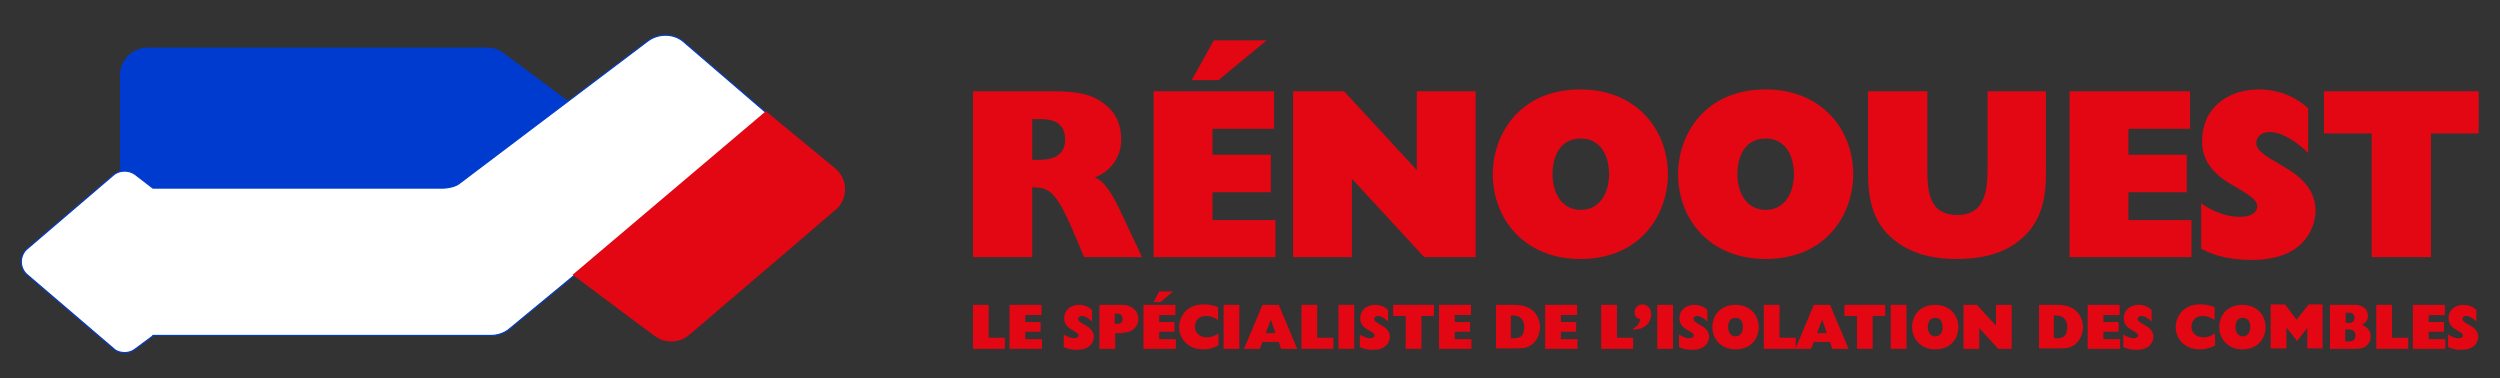 <?xml version="1.0" encoding="utf-8"?>
<!-- Generator: Adobe Illustrator 28.1.0, SVG Export Plug-In . SVG Version: 6.00 Build 0)  -->
<svg version="1.1" id="Calque_1" xmlns="http://www.w3.org/2000/svg" xmlns:xlink="http://www.w3.org/1999/xlink" x="0px" y="0px"
	 viewBox="0 0 539.6 81.6" style="enable-background:new 0 0 539.6 81.6;" xml:space="preserve">
<rect x="0" y="0" width="539.6" height="81.6" fill="#333333" stroke="none"/>
<style type="text/css">
	.st0{fill:#E30613;}
	.st1{fill:#003BCF;}
	.st2{fill:#FFFFFF;stroke:#003BCF;stroke-width:0.25;}
	.st3{fill:#FFFFFF;stroke:#0702BA;stroke-width:0.5;}
</style>
<g>
	<g>
		<g>
			<path class="st0" d="M210,55.5V19.7h17.4c5.7,0,8.4,0.8,10.8,2.6c2.9,2.1,3.8,4.9,3.8,7.8c0,3.9-2.3,6.9-5.7,8.2
				c0.9,0.4,2.6,1,5.5,7.2l4.7,10H234l-2.2-5.2c-4.1-9.7-5.6-9.7-9-9.9v15.1H210z M222.8,34.5h1.1c1.7,0,6,0,6-4.4
				c0-4.3-3.8-4.4-5.6-4.4h-1.5V34.5z"/>
			<path class="st0" d="M275.3,55.5H249V19.7h26v8.1h-13.3v5.6h12.6v8.1h-12.6v6h13.6V55.5z M262,8.7h11.4l-10.4,8.6h-5.8L262,8.7z"
				/>
			<path class="st0" d="M307.4,55.5l-15.6-16.9v16.9h-12.7V19.7h11l15.7,17v-17h12.7v35.8H307.4z"/>
			<path class="st0" d="M322.2,37.6c0-8.6,5.8-18.3,18.9-18.3c12.1,0,18.9,8.7,18.9,18.3c0,8.6-5.8,18.3-18.9,18.3
				C329,55.9,322.2,47.2,322.2,37.6z M347.3,37.6c0-3.8-1.7-7.7-6.1-7.7c-4.5,0-6.1,3.9-6.1,7.7c0,3.9,1.9,7.7,6.1,7.7
				C345.4,45.3,347.3,41.5,347.3,37.6z"/>
			<path class="st0" d="M362.2,37.6c0-8.6,5.8-18.3,18.9-18.3c12.1,0,18.9,8.7,18.9,18.3c0,8.6-5.8,18.3-18.9,18.3
				C368.9,55.9,362.2,47.2,362.2,37.6z M387.2,37.6c0-3.8-1.7-7.7-6.1-7.7c-4.5,0-6.1,3.9-6.1,7.7c0,3.9,1.9,7.7,6.1,7.7
				C385.3,45.3,387.2,41.5,387.2,37.6z"/>
			<path class="st0" d="M441.6,19.7v17.8c0,4-0.5,9.1-4.2,13c-2.9,3-7.2,5.4-15.1,5.4c-7.4,0-11.8-2.3-14.9-5.4
				c-2.9-3-4.2-7.1-4.2-13V19.7H416v15.6c0,5.1-0.2,11.1,6.5,11.1c6.5,0,6.5-6.3,6.5-11.1V19.7H441.6z"/>
			<path class="st0" d="M473,55.5h-26.3V19.7h26v8.1h-13.3v5.6H472v8.1h-12.6v6H473V55.5z"/>
			<path class="st0" d="M475.1,43.9c2.5,1.7,5.3,2.9,8.3,2.9c3.2,0,3.8-1.5,3.8-2.2c0-1.5-1.5-2.4-6.1-5.1c-5.8-3.5-5.8-7.6-5.8-9.1
				c0-6.8,5.2-11.1,12.3-11.1c4.7,0,8.4,2,10.6,4.1v9.6c-1.9-1.8-5.2-4.5-8.3-4.5c-2.1,0-2.9,1.3-2.9,2.3c0,1.8,2.1,2.9,5.3,4.8
				c2.6,1.5,7.5,4.3,7.5,9.9c0,1.8-1,10.6-13.7,10.6c-6.5,0-9.5-1.7-11-2.4V43.9z"/>
			<path class="st0" d="M511.9,55.5V28.8h-10.3v-9.1h33.4v9.1h-10.3v26.7H511.9z"/>
		</g>
	</g>
	<g>
		<path class="st0" d="M216.9,75.3H210v-9.5h3.4v7.1h3.5V75.3z"/>
		<path class="st0" d="M224.8,75.3h-6.9v-9.5h6.9V68h-3.5v1.5h3.3v2.1h-3.3v1.6h3.6V75.3z"/>
		<path class="st0" d="M229.6,72.2c0.7,0.4,1.4,0.8,2.2,0.8c0.8,0,1-0.4,1-0.6c0-0.4-0.4-0.6-1.6-1.3c-1.5-0.9-1.5-2-1.5-2.4
			c0-1.8,1.4-2.9,3.2-2.9c1.2,0,2.2,0.5,2.8,1.1v2.5c-0.5-0.5-1.4-1.2-2.2-1.2c-0.5,0-0.8,0.3-0.8,0.6c0,0.5,0.5,0.8,1.4,1.3
			c0.7,0.4,2,1.1,2,2.6c0,0.5-0.3,2.8-3.6,2.8c-1.7,0-2.5-0.4-2.9-0.6V72.2z"/>
		<path class="st0" d="M237.3,75.3v-9.5h4.6c0.6,0,1.7,0,2.6,0.7c1,0.7,1.2,1.8,1.2,2.4c0,1.7-1.4,2.6-2.4,2.8
			c-0.6,0.1-1.1,0.2-1.7,0.2h-0.9v3.4H237.3z M240.6,69.9h0.3c0.6,0,1.4,0,1.4-1.1c0-1.1-0.9-1.1-1.3-1.1h-0.4V69.9z"/>
		<path class="st0" d="M253.7,75.3h-6.9v-9.5h6.9V68h-3.5v1.5h3.3v2.1h-3.3v1.6h3.6V75.3z M250.2,62.9h3l-2.7,2.3h-1.5L250.2,62.9z"
			/>
		<path class="st0" d="M262.9,74.6c-0.9,0.4-1.7,0.8-3.2,0.8c-3.4,0-5.2-2.4-5.2-4.8c0-1.8,1.2-4.9,5.3-4.9c1.6,0,2.6,0.4,3.1,0.6
			v2.8c-0.5-0.4-1.4-0.9-2.6-0.9c-1.9,0-2.4,1.5-2.4,2.3c0,1.3,1,2.3,2.6,2.3c1.2,0,2.1-0.6,2.5-0.8V74.6z"/>
		<path class="st0" d="M264.1,75.3v-9.5h3.4v9.5H264.1z"/>
		<path class="st0" d="M276,73.8h-3.5l-0.6,1.5h-3.4l4-9.5h3.5l4,9.5h-3.5L276,73.8z M273.2,71.9h2.1l-1-2.9L273.2,71.9z"/>
		<path class="st0" d="M287.8,75.3h-6.9v-9.5h3.4v7.1h3.5V75.3z"/>
		<path class="st0" d="M288.9,75.3v-9.5h3.4v9.5H288.9z"/>
		<path class="st0" d="M293.5,72.2c0.7,0.4,1.4,0.8,2.2,0.8c0.8,0,1-0.4,1-0.6c0-0.4-0.4-0.6-1.6-1.3c-1.5-0.9-1.5-2-1.5-2.4
			c0-1.8,1.4-2.9,3.2-2.9c1.2,0,2.2,0.5,2.8,1.1v2.5c-0.5-0.5-1.4-1.2-2.2-1.2c-0.5,0-0.8,0.3-0.8,0.6c0,0.5,0.5,0.8,1.4,1.3
			c0.7,0.4,2,1.1,2,2.6c0,0.5-0.3,2.8-3.6,2.8c-1.7,0-2.5-0.4-2.9-0.6V72.2z"/>
		<path class="st0" d="M303.4,75.3v-7.1h-2.7v-2.4h8.8v2.4h-2.7v7.1H303.4z"/>
		<path class="st0" d="M317.5,75.3h-6.9v-9.5h6.9V68h-3.5v1.5h3.3v2.1h-3.3v1.6h3.6V75.3z"/>
		<path class="st0" d="M322.7,65.8h4.1c1.6,0,2.9,0.3,4.1,1.3c0.9,0.8,1.5,2.1,1.5,3.5c0,1.7-0.9,3.5-2.5,4.2
			c-0.8,0.4-1.6,0.4-3.2,0.4h-3.8V65.8z M326.1,73h0.5c0.7,0,1.3,0,1.8-0.5c0.3-0.3,0.6-0.8,0.6-1.9c0-0.9-0.3-1.5-0.7-1.9
			c-0.5-0.5-1.2-0.6-1.8-0.6h-0.4V73z"/>
		<path class="st0" d="M340.4,75.3h-6.9v-9.5h6.9V68h-3.5v1.5h3.3v2.1h-3.3v1.6h3.6V75.3z"/>
		<path class="st0" d="M352.5,75.3h-6.9v-9.5h3.4v7.1h3.5V75.3z"/>
		<path class="st0" d="M352.4,70.9c0.2-0.1,1.5-0.5,1.6-2c-1.2-0.3-1.2-1.3-1.2-1.5c0-0.9,0.7-1.7,1.7-1.7c0.9,0,1.9,0.7,1.9,2.1
			c0,1.7-1.3,3.4-3.9,3.3V70.9z"/>
		<path class="st0" d="M357.7,75.3v-9.5h3.4v9.5H357.7z"/>
		<path class="st0" d="M362.4,72.2c0.7,0.4,1.4,0.8,2.2,0.8c0.8,0,1-0.4,1-0.6c0-0.4-0.4-0.6-1.6-1.3c-1.5-0.9-1.5-2-1.5-2.4
			c0-1.8,1.4-2.9,3.2-2.9c1.2,0,2.2,0.5,2.8,1.1v2.5c-0.5-0.5-1.4-1.2-2.2-1.2c-0.5,0-0.8,0.3-0.8,0.6c0,0.5,0.5,0.8,1.4,1.3
			c0.7,0.4,2,1.1,2,2.6c0,0.5-0.3,2.8-3.6,2.8c-1.7,0-2.5-0.4-2.9-0.6V72.2z"/>
		<path class="st0" d="M369.6,70.6c0-2.3,1.5-4.8,5-4.8c3.2,0,5,2.3,5,4.8c0,2.3-1.5,4.8-5,4.8C371.4,75.4,369.6,73.1,369.6,70.6z
			 M376.2,70.6c0-1-0.4-2-1.6-2c-1.2,0-1.6,1-1.6,2c0,1,0.5,2,1.6,2C375.7,72.6,376.2,71.6,376.2,70.6z"/>
		<path class="st0" d="M387.6,75.3h-6.9v-9.5h3.4v7.1h3.5V75.3z"/>
		<path class="st0" d="M395,73.8h-3.5l-0.6,1.5h-3.4l4-9.5h3.5l4,9.5h-3.5L395,73.8z M392.2,71.9h2.1l-1-2.9L392.2,71.9z"/>
		<path class="st0" d="M400.8,75.3v-7.1h-2.7v-2.4h8.8v2.4h-2.7v7.1H400.8z"/>
		<path class="st0" d="M408.1,75.3v-9.5h3.4v9.5H408.1z"/>
		<path class="st0" d="M412.7,70.6c0-2.3,1.5-4.8,5-4.8c3.2,0,5,2.3,5,4.8c0,2.3-1.5,4.8-5,4.8C414.5,75.4,412.7,73.1,412.7,70.6z
			 M419.3,70.6c0-1-0.4-2-1.6-2c-1.2,0-1.6,1-1.6,2c0,1,0.5,2,1.6,2C418.9,72.6,419.3,71.6,419.3,70.6z"/>
		<path class="st0" d="M431.3,75.3l-4.1-4.5v4.5h-3.4v-9.5h2.9l4.1,4.5v-4.5h3.4v9.5H431.3z"/>
		<path class="st0" d="M439.9,65.8h4.1c1.6,0,2.9,0.3,4.1,1.3c0.9,0.8,1.5,2.1,1.5,3.5c0,1.7-0.9,3.5-2.5,4.2
			c-0.8,0.4-1.6,0.4-3.2,0.4h-3.8V65.8z M443.3,73h0.5c0.7,0,1.3,0,1.8-0.5c0.3-0.3,0.6-0.8,0.6-1.9c0-0.9-0.3-1.5-0.7-1.9
			c-0.5-0.5-1.2-0.6-1.8-0.6h-0.4V73z"/>
		<path class="st0" d="M457.6,75.3h-7v-9.5h6.9V68H454v1.5h3.3v2.1H454v1.6h3.6V75.3z"/>
		<path class="st0" d="M458.3,72.2c0.7,0.4,1.4,0.8,2.2,0.8c0.8,0,1-0.4,1-0.6c0-0.4-0.4-0.6-1.6-1.3c-1.5-0.9-1.5-2-1.5-2.4
			c0-1.8,1.4-2.9,3.2-2.9c1.2,0,2.2,0.5,2.8,1.1v2.5c-0.5-0.5-1.4-1.2-2.2-1.2c-0.5,0-0.8,0.3-0.8,0.6c0,0.5,0.5,0.8,1.4,1.3
			c0.7,0.4,2,1.1,2,2.6c0,0.5-0.3,2.8-3.6,2.8c-1.7,0-2.5-0.4-2.9-0.6V72.2z"/>
		<path class="st0" d="M478,74.6c-0.9,0.4-1.7,0.8-3.2,0.8c-3.4,0-5.2-2.4-5.2-4.8c0-1.8,1.2-4.9,5.3-4.9c1.6,0,2.6,0.4,3.1,0.6v2.8
			c-0.5-0.4-1.4-0.9-2.6-0.9c-1.9,0-2.4,1.5-2.4,2.3c0,1.3,1,2.3,2.6,2.3c1.2,0,2.1-0.6,2.5-0.8V74.6z"/>
		<path class="st0" d="M479,70.6c0-2.3,1.5-4.8,5-4.8c3.2,0,5,2.3,5,4.8c0,2.3-1.5,4.8-5,4.8C480.8,75.4,479,73.1,479,70.6z
			 M485.7,70.6c0-1-0.4-2-1.6-2c-1.2,0-1.6,1-1.6,2c0,1,0.5,2,1.6,2C485.2,72.6,485.7,71.6,485.7,70.6z"/>
		<path class="st0" d="M498,75.3v-4.5l-2.2,2.8l-2.3-2.9v4.5h-3.4v-9.5h3.1l2.5,3.3l2.6-3.3h3v9.5H498z"/>
		<path class="st0" d="M502.9,65.8h5.2c0.4,0,1.3,0,2,0.5c0.7,0.4,1,1.2,1,1.9c0,1.2-0.9,1.7-1.3,1.9c1.5,0.6,1.9,1.7,1.9,2.5
			c0,1.3-0.9,2-1,2.1c-0.7,0.5-1.4,0.6-2.8,0.6h-5V65.8z M506.3,69.7h0.5c0.3,0,0.6,0,0.8-0.1c0.2-0.1,0.6-0.4,0.6-1
			c0-0.3-0.1-0.6-0.3-0.8c-0.3-0.3-0.6-0.3-1.1-0.3h-0.5V69.7z M506.3,73.7h0.6c0.4,0,1.5,0,1.5-1.3c0-1.3-1.2-1.3-1.7-1.3h-0.5
			V73.7z"/>
		<path class="st0" d="M519.8,75.3h-6.9v-9.5h3.4v7.1h3.5V75.3z"/>
		<path class="st0" d="M527.7,75.3h-6.9v-9.5h6.9V68h-3.5v1.5h3.3v2.1h-3.3v1.6h3.6V75.3z"/>
		<path class="st0" d="M528.4,72.2c0.7,0.4,1.4,0.8,2.2,0.8c0.9,0,1-0.4,1-0.6c0-0.4-0.4-0.6-1.6-1.3c-1.5-0.9-1.5-2-1.5-2.4
			c0-1.8,1.4-2.9,3.2-2.9c1.2,0,2.2,0.5,2.8,1.1v2.5c-0.5-0.5-1.4-1.2-2.2-1.2c-0.5,0-0.8,0.3-0.8,0.6c0,0.5,0.5,0.8,1.4,1.3
			c0.7,0.4,2,1.1,2,2.6c0,0.5-0.3,2.8-3.6,2.8c-1.7,0-2.5-0.4-2.9-0.6V72.2z"/>
	</g>
</g>
<g>
	<path class="st1" d="M122.7,21.9L122.7,21.9l-14-10.4c-1-0.8-2.3-1.2-3.6-1.2H82.4H31.9c-3.3,0-6,2.7-6,6v19.5
		c0,2.6,1.6,4.8,3.9,5.6c1,0,1.8,1,2.1,1h46.3h16.4c1.3,0,2.6,0.4,3.6,1.2l11.9,8.5c8.4-8,18.2-17.3,23.4-22.2L122.7,21.9z"/>
	<path class="st1" d="M122.7,21.9L122.7,21.9l-14-10.4c-1-0.8-2.3-1.2-3.6-1.2H82.4H31.9c-3.3,0-6,2.7-6,6v19.5
		c0,2.6,1.6,4.8,3.9,5.6c1,0,1.8,1,2.1,1h46.3h16.4c1.3,0,2.6,0.4,3.6,1.2l11.9,8.5c8.4-8,18.2-17.3,23.4-22.2L122.7,21.9z"/>
	<path class="st2" d="M165.8,24.7L165.8,24.7L147.3,8.8c-2.1-1.6-5.2-1.6-7.4,0L99,39.7c-0.7,0.5-2.1,0.9-3.5,0.9H33l-3.9-3
		c-1.3-0.9-3.1-0.9-4.4,0L6,53.6c-0.9,0.7-1.4,1.8-1.4,2.9c0,1.1,0.5,2.2,1.4,2.9l18.7,16c0.6,0.5,1.4,0.7,2.2,0.7
		c0.8,0,1.5-0.2,2.2-0.7l3.9-2.9l0-0.1H106c1.3,0,2.6-0.4,3.7-1.2l13.2-10.9l1.9-1.6l29.7-8.6L165.8,24.7z"/>
	<path class="st0" d="M180.1,36.2L165.3,24l-41.7,35.3l14.7,11l3,2.2c1.1,0.8,2.3,1.2,3.6,1.2c1.3,0,2.5-0.4,3.6-1.2l21.2-18.1l0,0
		l10.4-8.9c1.5-1.1,2.3-2.9,2.3-4.7C182.4,39,181.5,37.3,180.1,36.2z"/>
</g>
</svg>
